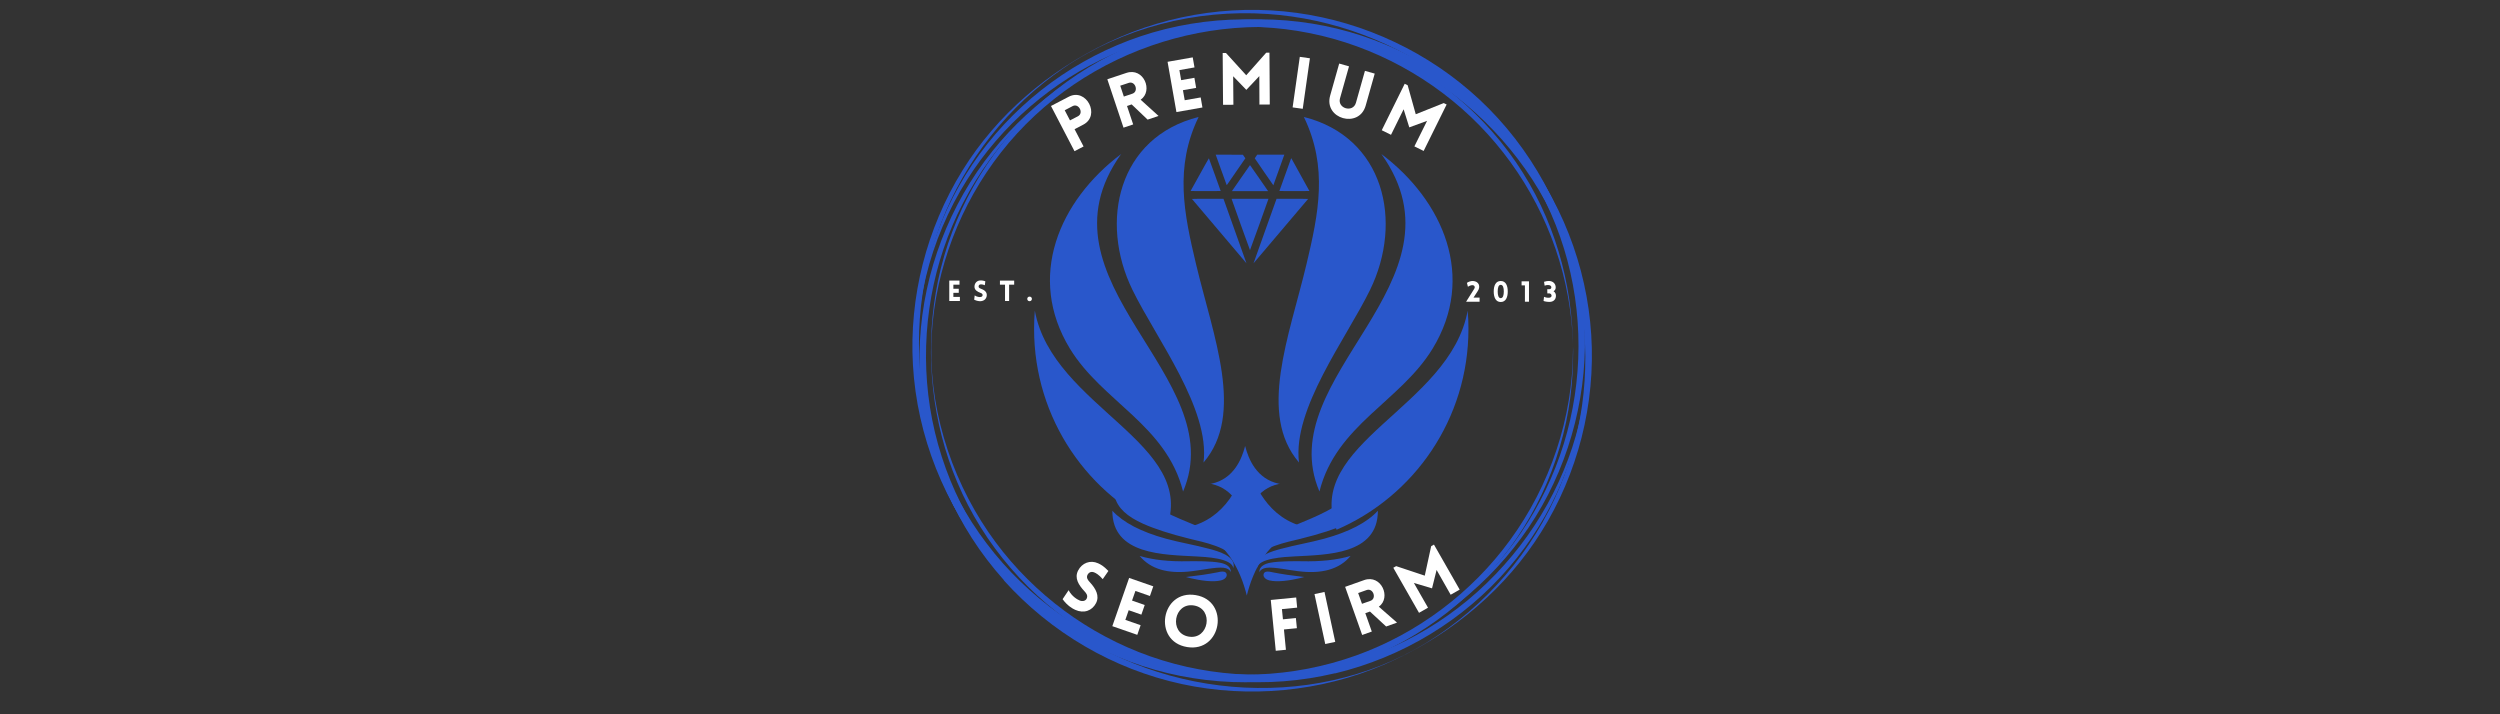 <svg xmlns="http://www.w3.org/2000/svg" xmlns:xlink="http://www.w3.org/1999/xlink" width="350" viewBox="0 0 262.5 75" height="100" preserveAspectRatio="xMidYMid meet"><rect x="0" y="0" width="262.5" height="75" fill="#333333" stroke="none"/><defs><g></g><clipPath id="fe69a3edb5"><path d="M 95.445 1 L 167 1 L 167 72 L 95.445 72 Z M 95.445 1 " clip-rule="nonzero"></path></clipPath><clipPath id="15a0f864ba"><path d="M 96 2 L 167.445 2 L 167.445 73 L 96 73 Z M 96 2 " clip-rule="nonzero"></path></clipPath><clipPath id="3dcfa39abd"><path d="M 117 12.293 L 129 12.293 L 129 49 L 117 49 Z M 117 12.293 " clip-rule="nonzero"></path></clipPath><clipPath id="f8d96bf002"><path d="M 124 48 L 138 48 L 138 62.531 L 124 62.531 Z M 124 48 " clip-rule="nonzero"></path></clipPath><clipPath id="c064b81215"><path d="M 134 12.293 L 146 12.293 L 146 49 L 134 49 Z M 134 12.293 " clip-rule="nonzero"></path></clipPath><clipPath id="b9bc792988"><path d="M 131 48 L 145 48 L 145 61.078 L 131 61.078 Z M 131 48 " clip-rule="nonzero"></path></clipPath><clipPath id="95b6830298"><path d="M 116.113 48 L 130 48 L 130 61.078 L 116.113 61.078 Z M 116.113 48 " clip-rule="nonzero"></path></clipPath><clipPath id="e49d0ff9d1"><path d="M 127 46.828 L 135 46.828 L 135 55 L 127 55 Z M 127 46.828 " clip-rule="nonzero"></path></clipPath><clipPath id="9f57fe9dfc"><path d="M 134 16 L 137.625 16 L 137.625 21 L 134 21 Z M 134 16 " clip-rule="nonzero"></path></clipPath><clipPath id="fcf1a48917"><path d="M 131 20 L 137.625 20 L 137.625 28 L 131 28 Z M 131 20 " clip-rule="nonzero"></path></clipPath></defs><path fill="#2957cb" d="M 165.164 36.723 C 165.148 43.883 162.762 50.977 158.531 56.746 C 154.504 62.25 148.84 66.504 142.422 68.812 C 135.758 71.215 128.375 71.488 121.559 69.625 C 114.961 67.805 108.973 63.996 104.516 58.793 C 100.012 53.531 97.164 46.957 96.441 40.07 C 95.676 32.715 97.59 25.145 101.527 18.902 C 105.156 13.137 110.504 8.516 116.734 5.75 C 123.23 2.871 130.582 2.078 137.551 3.484 C 144.258 4.832 150.492 8.227 155.285 13.105 C 160.109 18.016 163.402 24.332 164.629 31.109 C 164.98 33.035 165.164 34.992 165.164 36.953 C 165.164 37.473 165.18 36.969 165.164 36.723 C 165.148 29.703 163.16 22.848 159.176 17.035 C 155.164 11.195 149.359 6.637 142.711 4.172 C 135.82 1.617 128.133 1.344 121.055 3.406 C 114.223 5.395 108.098 9.527 103.672 15.109 C 99.23 20.707 96.641 27.621 96.289 34.75 C 95.953 41.586 97.375 48.379 100.809 54.328 C 104.316 60.43 109.707 65.402 116.094 68.398 C 122.77 71.535 130.43 72.422 137.656 70.938 C 144.625 69.516 151.059 65.891 155.914 60.691 C 160.801 55.477 163.969 48.762 164.891 41.68 C 165.09 40.102 165.18 38.527 165.18 36.938 C 165.18 36.691 165.164 36.188 165.164 36.723 Z M 165.164 36.723 " fill-opacity="1" fill-rule="nonzero"></path><path fill="#2957cb" d="M 140.168 69.945 C 133.324 71.535 126.094 71.047 119.555 68.461 C 113.199 65.938 107.652 61.531 103.793 55.887 C 99.676 49.875 97.391 42.367 97.836 35.055 C 98.266 28.156 100.84 21.457 105.098 16.012 C 113.84 4.844 129.051 0.121 142.59 4.387 C 149.039 6.422 154.828 10.352 159.07 15.613 C 163.586 21.195 166.254 28.172 166.652 35.332 C 167.445 49.523 158.227 63.125 145.164 68.371 C 143.539 69.012 141.871 69.531 140.168 69.945 C 140.109 69.961 140.215 70.695 140.168 70.711 C 147.246 69.012 153.664 65.141 158.41 59.621 C 163.051 54.223 165.93 47.398 166.574 40.316 C 167.188 33.555 165.977 26.672 162.852 20.633 C 159.574 14.285 154.289 9.066 147.918 5.809 C 141.516 2.52 134.137 1.328 127.012 2.43 C 119.785 3.547 113 6.973 107.82 12.156 C 102.812 17.188 99.43 23.75 98.25 30.758 C 97.133 37.395 97.883 44.402 100.5 50.609 C 103.273 57.188 108.129 62.801 114.223 66.551 C 120.352 70.297 127.609 72.086 134.777 71.535 C 136.602 71.398 138.395 71.109 140.168 70.695 C 140.23 70.695 140.125 69.961 140.168 69.945 Z M 140.168 69.945 " fill-opacity="1" fill-rule="nonzero"></path><g clip-path="url(#fe69a3edb5)"><path fill="#2957cb" d="M 147.828 66.809 C 141.41 70.25 133.922 71.551 126.723 70.559 C 119.859 69.609 113.32 66.625 108.16 62.008 C 102.797 57.234 98.984 50.781 97.375 43.789 C 95.812 37.027 96.336 29.84 98.832 23.367 C 101.359 16.824 105.879 11.102 111.684 7.141 C 117.883 2.902 125.59 0.961 133.062 1.465 C 139.969 1.926 146.68 4.449 152.16 8.668 C 157.875 13.074 162.117 19.254 164.23 26.137 C 166.266 32.777 166.238 39.965 164.199 46.59 C 162.148 53.258 158.074 59.254 152.605 63.598 C 151.059 64.836 149.391 65.953 147.645 66.902 C 147.168 67.16 147.613 66.934 147.828 66.809 C 154.09 63.414 159.254 58.32 162.531 51.973 C 165.824 45.578 167.094 38.207 166.082 31.078 C 165.043 23.691 161.582 16.715 156.328 11.406 C 151.258 6.27 144.594 2.812 137.488 1.559 C 130.352 0.301 122.91 1.328 116.367 4.449 C 110.105 7.445 104.715 11.988 101.051 17.91 C 97.285 23.996 95.445 31.199 95.859 38.328 C 96.289 45.793 99.184 53.043 103.992 58.777 C 108.633 64.301 114.977 68.293 121.957 70.113 C 128.973 71.949 136.508 71.535 143.277 68.938 C 144.781 68.355 146.234 67.668 147.66 66.902 C 147.859 66.809 148.316 66.551 147.828 66.809 Z M 147.828 66.809 " fill-opacity="1" fill-rule="nonzero"></path></g><g clip-path="url(#15a0f864ba)"><path fill="#2957cb" d="M 106.074 60.555 C 101.344 55.215 98.312 48.547 97.469 41.465 C 96.656 34.582 97.914 27.516 101.098 21.352 C 104.484 14.773 110.105 9.113 116.844 5.992 C 123.215 3.039 130.445 2.109 137.367 3.27 C 151.562 5.672 163.129 16.945 165.84 31.078 C 167.125 37.809 166.406 44.875 163.754 51.191 C 160.953 57.906 156.008 63.645 149.805 67.469 C 137.504 75.023 120.902 73.355 109.906 64.254 C 108.543 63.109 107.27 61.867 106.074 60.555 C 106.031 60.508 105.434 60.965 105.387 60.922 C 110.32 66.41 116.875 70.266 124.102 71.828 C 131.164 73.355 138.652 72.637 145.301 69.793 C 151.625 67.07 157.199 62.68 161.09 56.988 C 165.18 51.008 167.309 43.773 167.141 36.539 C 166.973 29.242 164.492 22.086 160.066 16.273 C 155.578 10.367 149.25 5.961 142.113 3.852 C 135.223 1.801 127.703 1.938 120.887 4.266 C 114.406 6.48 108.496 10.52 104.207 15.859 C 99.676 21.504 96.992 28.539 96.594 35.773 C 96.199 43.055 98.113 50.367 102.047 56.5 C 103.043 58.059 104.176 59.527 105.402 60.906 C 105.449 60.965 106.047 60.508 106.074 60.555 Z M 106.074 60.555 " fill-opacity="1" fill-rule="nonzero"></path></g><g clip-path="url(#3dcfa39abd)"><path fill="#2957cb" d="M 125.855 12.281 C 123.301 17.559 124.316 22.41 125.582 27.727 C 127.41 35.391 130.715 43.492 126.371 48.562 C 127.07 42.938 121.43 35.59 118.918 30.457 C 115.387 23.254 117.426 14.395 125.855 12.281 Z M 125.855 12.281 " fill-opacity="1" fill-rule="evenodd"></path></g><path fill="#2957cb" d="M 117.719 16.172 C 108.113 29.645 129.391 39.488 124.223 51.609 C 122.477 44.637 115.73 42.16 112.344 36.613 C 107.758 29.094 111.199 21.086 117.719 16.172 Z M 117.719 16.172 " fill-opacity="1" fill-rule="evenodd"></path><path fill="#2957cb" d="M 122.422 55.621 C 114.281 52.121 108.578 43.996 108.578 34.531 C 108.578 33.887 108.605 33.25 108.656 32.617 C 110.508 42.785 125.973 46.566 122.422 55.621 Z M 122.422 55.621 " fill-opacity="1" fill-rule="evenodd"></path><g clip-path="url(#f8d96bf002)"><path fill="#2957cb" d="M 124.457 55.383 C 124.484 55.391 124.512 55.395 124.535 55.398 C 124.512 55.406 124.484 55.41 124.457 55.418 L 124.617 55.418 C 128.758 56.301 130.293 60.047 130.914 62.527 C 131.539 60.047 133.074 56.301 137.215 55.418 L 137.375 55.418 C 137.348 55.41 137.32 55.406 137.293 55.398 C 137.32 55.395 137.348 55.391 137.375 55.383 L 137.215 55.383 C 133.074 54.496 131.539 50.754 130.914 48.27 C 130.293 50.754 128.758 54.496 124.617 55.383 Z M 124.457 55.383 " fill-opacity="1" fill-rule="evenodd"></path></g><g clip-path="url(#c064b81215)"><path fill="#2957cb" d="M 136.906 12.281 C 139.461 17.559 138.449 22.41 137.184 27.727 C 135.355 35.391 132.051 43.492 136.395 48.562 C 135.695 42.938 141.332 35.59 143.848 30.457 C 147.375 23.254 145.336 14.395 136.906 12.281 Z M 136.906 12.281 " fill-opacity="1" fill-rule="evenodd"></path></g><path fill="#2957cb" d="M 145.047 16.172 C 154.652 29.645 133.371 39.488 138.543 51.609 C 140.285 44.637 147.035 42.16 150.422 36.613 C 155.008 29.094 151.562 21.086 145.047 16.172 Z M 145.047 16.172 " fill-opacity="1" fill-rule="evenodd"></path><path fill="#2957cb" d="M 140.34 55.621 C 148.48 52.121 154.188 43.996 154.188 34.531 C 154.188 33.887 154.16 33.25 154.105 32.617 C 152.254 42.785 136.789 46.566 140.34 55.621 Z M 140.34 55.621 " fill-opacity="1" fill-rule="evenodd"></path><g clip-path="url(#b9bc792988)"><path fill="#2957cb" d="M 143.223 48.102 C 143.293 53.777 136.086 54.426 133.023 56.656 C 132.102 57.328 131.672 58.086 131.695 58.883 C 132.375 57.438 135.082 56.938 136.566 56.57 C 138.594 56.066 140.215 55.543 141.43 55 C 144.832 53.484 145.363 51.359 143.223 48.102 Z M 136.945 60.586 C 135.66 60.441 134.578 60.281 133.695 60.105 C 133.492 60.062 133.172 59.977 132.941 60.031 C 132.812 60.059 132.715 60.148 132.684 60.27 C 132.645 60.398 132.68 60.523 132.754 60.625 C 132.984 60.957 133.551 61.008 133.918 61.023 C 135.027 61.078 136.508 60.715 136.945 60.586 Z M 132.992 59.617 C 132.605 59.664 132.352 59.82 132.23 60.078 C 132.211 59.445 132.844 59.191 133.363 59.09 C 134.336 58.902 135.938 58.926 136.664 58.93 C 138.676 58.98 140.391 58.793 141.809 58.375 C 140.656 59.762 138.82 60.297 136.301 59.973 C 135.406 59.879 133.785 59.516 132.992 59.617 Z M 131.98 59.672 C 131.613 58.383 133.637 57.863 134.523 57.625 C 136.023 57.219 137.555 56.973 139.047 56.562 C 141.664 55.844 143.539 54.863 144.676 53.629 C 144.688 58.273 139.273 58.238 135.852 58.426 C 134.98 58.477 132.082 58.586 131.98 59.672 Z M 131.98 59.672 " fill-opacity="1" fill-rule="evenodd"></path></g><g clip-path="url(#95b6830298)"><path fill="#2957cb" d="M 118.25 48.102 C 118.18 53.777 125.387 54.426 128.449 56.656 C 129.371 57.328 129.805 58.086 129.777 58.883 C 129.098 57.438 126.395 56.938 124.91 56.57 C 122.879 56.066 121.258 55.543 120.043 55 C 116.641 53.484 116.113 51.359 118.25 48.102 Z M 124.527 60.586 C 125.812 60.441 126.895 60.281 127.781 60.105 C 127.984 60.062 128.301 59.977 128.531 60.031 C 128.66 60.059 128.758 60.148 128.793 60.27 C 128.828 60.398 128.793 60.523 128.723 60.625 C 128.492 60.957 127.926 61.008 127.559 61.023 C 126.445 61.078 124.965 60.715 124.527 60.586 Z M 128.484 59.617 C 128.871 59.664 129.125 59.82 129.242 60.078 C 129.266 59.445 128.629 59.191 128.109 59.09 C 127.141 58.902 125.539 58.926 124.809 58.93 C 122.797 58.98 121.082 58.793 119.664 58.375 C 120.816 59.762 122.652 60.297 125.172 59.973 C 126.066 59.879 127.688 59.516 128.484 59.617 Z M 129.496 59.672 C 129.859 58.383 127.84 57.863 126.953 57.625 C 125.453 57.219 123.922 56.973 122.426 56.562 C 119.809 55.844 117.938 54.863 116.797 53.629 C 116.785 58.273 122.203 58.238 125.625 58.426 C 126.496 58.477 129.391 58.586 129.496 59.672 Z M 129.496 59.672 " fill-opacity="1" fill-rule="evenodd"></path></g><g clip-path="url(#e49d0ff9d1)"><path fill="#2957cb" d="M 134.379 50.812 C 134.363 50.809 134.348 50.809 134.332 50.805 C 134.348 50.801 134.363 50.797 134.379 50.793 L 134.289 50.793 C 131.953 50.301 131.09 48.215 130.738 46.828 C 130.387 48.215 129.52 50.301 127.188 50.793 L 127.098 50.793 C 127.113 50.797 127.125 50.801 127.141 50.805 C 127.125 50.809 127.113 50.809 127.098 50.812 L 127.188 50.812 C 129.52 51.305 130.387 53.395 130.738 54.777 C 131.09 53.395 131.953 51.305 134.289 50.812 Z M 134.379 50.812 " fill-opacity="1" fill-rule="evenodd"></path></g><path fill="#2957cb" d="M 128.219 17.828 C 128.535 18.703 128.793 19.422 128.801 19.43 C 128.816 19.445 128.73 19.566 129.797 18.02 L 130.762 16.621 L 130.633 16.434 L 130.504 16.25 L 129.074 16.242 L 127.648 16.238 Z M 128.219 17.828 " fill-opacity="1" fill-rule="nonzero"></path><path fill="#2957cb" d="M 131.883 16.422 C 131.809 16.523 131.75 16.613 131.75 16.621 C 131.75 16.633 132.191 17.273 132.727 18.051 L 133.703 19.457 L 133.73 19.375 C 133.746 19.336 134.008 18.609 134.309 17.766 L 134.855 16.238 L 132.008 16.238 Z M 131.883 16.422 " fill-opacity="1" fill-rule="nonzero"></path><path fill="#2957cb" d="M 125.969 18.332 L 125.012 20.055 L 125.801 20.062 C 126.234 20.066 126.949 20.066 127.383 20.062 L 128.172 20.055 L 127.559 18.344 C 127.223 17.402 126.941 16.629 126.934 16.621 C 126.926 16.613 126.492 17.383 125.969 18.332 Z M 125.969 18.332 " fill-opacity="1" fill-rule="nonzero"></path><g clip-path="url(#9f57fe9dfc)"><path fill="#2957cb" d="M 135.512 16.777 C 135.477 16.875 135.195 17.656 134.891 18.504 L 134.336 20.055 L 135.125 20.062 C 135.559 20.066 136.27 20.066 136.703 20.062 L 137.488 20.055 L 136.566 18.383 C 136.059 17.465 135.625 16.688 135.609 16.652 C 135.578 16.598 135.574 16.602 135.512 16.777 Z M 135.512 16.777 " fill-opacity="1" fill-rule="nonzero"></path></g><path fill="#2957cb" d="M 130.297 18.703 L 129.352 20.066 L 133.148 20.066 L 132.207 18.703 C 131.688 17.953 131.258 17.336 131.25 17.336 C 131.246 17.336 130.816 17.953 130.297 18.703 Z M 130.297 18.703 " fill-opacity="1" fill-rule="nonzero"></path><path fill="#2957cb" d="M 125.156 20.891 C 125.168 20.918 130.871 27.652 130.879 27.645 C 130.879 27.641 130.34 26.117 129.672 24.258 L 128.465 20.871 L 126.805 20.871 C 125.895 20.871 125.152 20.883 125.156 20.891 Z M 125.156 20.891 " fill-opacity="1" fill-rule="nonzero"></path><path fill="#2957cb" d="M 129.332 20.926 C 129.367 21.051 131.238 26.266 131.25 26.266 C 131.266 26.266 133.137 21.051 133.172 20.926 L 133.184 20.871 L 129.32 20.871 Z M 129.332 20.926 " fill-opacity="1" fill-rule="nonzero"></path><g clip-path="url(#fcf1a48917)"><path fill="#2957cb" d="M 132.828 24.258 C 132.16 26.117 131.621 27.641 131.621 27.645 C 131.629 27.648 137.332 20.922 137.348 20.891 C 137.352 20.883 136.609 20.871 135.695 20.871 L 134.039 20.871 Z M 132.828 24.258 " fill-opacity="1" fill-rule="nonzero"></path></g><g fill="#ffffff" fill-opacity="1"><g transform="translate(112.291, 16.152)"><g><path d="M 1.484 -0.773 L 0.539 -2.586 L 1.457 -3.066 C 3.297 -4.023 1.777 -6.957 -0.07 -5.996 L -1.938 -5.023 L 0.531 -0.277 Z M 0.059 -3.512 L -0.496 -4.574 L 0.34 -5.012 C 0.98 -5.344 1.531 -4.281 0.895 -3.945 Z M 0.059 -3.512 "></path></g></g></g><g fill="#ffffff" fill-opacity="1"><g transform="translate(117.398, 13.596)"><g><path d="M 3.102 -1.035 L 4.25 -1.422 L 2.371 -3.125 C 3.719 -4.055 2.688 -6.547 0.875 -5.941 L -1.129 -5.273 L 0.57 -0.191 L 1.586 -0.531 L 0.938 -2.469 L 1.426 -2.633 Z M 0.605 -3.457 L 0.227 -4.598 L 1.121 -4.895 C 1.812 -5.125 2.191 -3.988 1.504 -3.758 Z M 0.605 -3.457 "></path></g></g></g><g fill="#ffffff" fill-opacity="1"><g transform="translate(122.935, 11.872)"><g><path d="M 3.32 -0.586 L 3.137 -1.641 L 1.461 -1.348 L 1.273 -2.402 L 2.66 -2.645 L 2.477 -3.703 L 1.086 -3.457 L 0.902 -4.512 L 2.488 -4.793 L 2.301 -5.848 L -0.34 -5.383 L 0.59 -0.105 Z M 3.32 -0.586 "></path></g></g></g><g fill="#ffffff" fill-opacity="1"><g transform="translate(127.819, 11.011)"><g><path d="M 3.035 -3.109 L 0.906 -5.449 L 0.562 -5.445 L 0.602 -0.004 L 1.688 -0.012 L 1.664 -3.004 L 3.047 -1.574 L 4.41 -3.02 L 4.422 -0.031 L 5.508 -0.039 L 5.473 -5.48 L 5.133 -5.477 Z M 3.035 -3.109 "></path></g></g></g><g fill="#ffffff" fill-opacity="1"><g transform="translate(135.131, 11.191)"><g><path d="M 1.656 0.234 L 2.41 -5.07 L 1.348 -5.223 L 0.594 0.086 Z M 1.656 0.234 "></path></g></g></g><g fill="#ffffff" fill-opacity="1"><g transform="translate(138.612, 11.677)"><g><path d="M 4.785 -0.59 L 5.734 -3.949 L 4.707 -4.238 L 3.762 -0.887 C 3.457 0.195 1.785 -0.277 2.09 -1.359 L 3.035 -4.711 L 2.004 -5.004 L 1.055 -1.641 C 0.363 0.812 4.094 1.863 4.785 -0.59 Z M 4.785 -0.59 "></path></g></g></g><g fill="#ffffff" fill-opacity="1"><g transform="translate(144.545, 13.409)"><g><path d="M 4.109 -1.414 L 3.258 -4.461 L 2.949 -4.613 L 0.539 0.266 L 1.512 0.746 L 2.836 -1.934 L 3.43 -0.035 L 5.297 -0.719 L 3.965 1.961 L 4.938 2.441 L 7.352 -2.438 L 7.047 -2.586 Z M 4.109 -1.414 "></path></g></g></g><g fill="#ffffff" fill-opacity="1"><g transform="translate(111.1, 63.057)"><g><path d="M 0.473 -0.145 C 0.945 0.52 1.523 0.859 1.801 0.977 C 2.719 1.391 3.578 1.062 3.984 0.27 C 4.375 -0.492 3.957 -1.246 3.355 -1.902 C 3.129 -2.137 2.957 -2.375 3.07 -2.656 C 3.188 -2.934 3.465 -3.102 3.816 -2.945 C 3.969 -2.879 4.27 -2.73 4.688 -2.246 L 5.281 -3.105 C 4.777 -3.633 4.449 -3.801 4.195 -3.914 C 3.383 -4.281 2.512 -3.953 2.102 -3.152 C 1.691 -2.352 2.16 -1.629 2.77 -0.973 C 2.988 -0.742 3.133 -0.516 3.012 -0.23 C 2.906 0.043 2.562 0.121 2.27 -0.004 C 2.039 -0.098 1.453 -0.418 1.105 -1.086 Z M 0.473 -0.145 "></path></g></g></g><g fill="#ffffff" fill-opacity="1"><g transform="translate(116.227, 65.549)"><g><path d="M 3.188 1.109 L 3.539 0.098 L 1.934 -0.461 L 2.285 -1.477 L 3.617 -1.012 L 3.969 -2.023 L 2.637 -2.488 L 2.992 -3.5 L 4.516 -2.969 L 4.867 -3.984 L 2.332 -4.867 L 0.566 0.199 Z M 3.188 1.109 "></path></g></g></g><g fill="#ffffff" fill-opacity="1"><g transform="translate(121.514, 67.345)"><g><path d="M 3.125 0.594 C 6.766 1.199 7.672 -4.254 4.031 -4.859 C 0.391 -5.461 -0.516 -0.008 3.125 0.594 Z M 3.305 -0.5 C 1.191 -0.852 1.734 -4.121 3.852 -3.77 C 5.965 -3.418 5.422 -0.148 3.305 -0.5 Z M 3.305 -0.5 "></path></g></g></g><g fill="#ffffff" fill-opacity="1"><g transform="translate(129.543, 68.386)"><g></g></g></g><g fill="#ffffff" fill-opacity="1"><g transform="translate(133.357, 68.391)"><g><path d="M 2.844 -4.59 L 2.742 -5.656 L 0.074 -5.395 L 0.598 -0.059 L 1.664 -0.164 L 1.457 -2.297 L 2.816 -2.43 L 2.711 -3.496 L 1.352 -3.363 L 1.246 -4.434 Z M 2.844 -4.59 "></path></g></g></g><g fill="#ffffff" fill-opacity="1"><g transform="translate(138.564, 67.748)"><g><path d="M 1.637 -0.352 L 0.508 -5.594 L -0.543 -5.367 L 0.586 -0.125 Z M 1.637 -0.352 "></path></g></g></g><g fill="#ffffff" fill-opacity="1"><g transform="translate(142.462, 66.872)"><g><path d="M 3.082 -1.09 L 4.227 -1.496 L 2.316 -3.168 C 3.648 -4.125 2.574 -6.598 0.77 -5.961 L -1.223 -5.254 L 0.566 -0.199 L 1.578 -0.559 L 0.895 -2.488 L 1.383 -2.66 Z M 0.547 -3.473 L 0.145 -4.602 L 1.035 -4.918 C 1.723 -5.16 2.121 -4.027 1.438 -3.785 Z M 0.547 -3.473 "></path></g></g></g><g fill="#ffffff" fill-opacity="1"><g transform="translate(148.476, 64.643)"><g><path d="M 1.125 -4.199 L -1.879 -5.199 L -2.18 -5.027 L 0.52 -0.297 L 1.465 -0.836 L -0.02 -3.434 L 1.887 -2.867 L 2.367 -4.797 L 3.844 -2.195 L 4.789 -2.734 L 2.09 -7.461 L 1.797 -7.293 Z M 1.125 -4.199 "></path></g></g></g><g fill="#ffffff" fill-opacity="1"><g transform="translate(99.436, 31.605)"><g><path d="M 1.352 0 L 1.352 -0.43 L 0.668 -0.43 L 0.668 -0.859 L 1.234 -0.859 L 1.234 -1.285 L 0.668 -1.285 L 0.668 -1.715 L 1.312 -1.715 L 1.312 -2.145 L 0.238 -2.145 L 0.238 0 Z M 1.352 0 "></path></g></g></g><g fill="#ffffff" fill-opacity="1"><g transform="translate(102.148, 31.605)"><g><path d="M 0.141 -0.137 C 0.434 0.012 0.699 0.027 0.82 0.02 C 1.219 -0.004 1.465 -0.277 1.465 -0.633 C 1.465 -0.977 1.18 -1.168 0.848 -1.289 C 0.723 -1.332 0.617 -1.387 0.605 -1.504 C 0.598 -1.625 0.664 -1.738 0.82 -1.746 C 0.887 -1.75 1.02 -1.75 1.258 -1.656 L 1.312 -2.07 C 1.035 -2.164 0.887 -2.164 0.777 -2.16 C 0.418 -2.141 0.172 -1.867 0.172 -1.504 C 0.172 -1.145 0.473 -0.977 0.809 -0.852 C 0.926 -0.809 1.02 -0.754 1.027 -0.633 C 1.039 -0.516 0.934 -0.426 0.809 -0.418 C 0.707 -0.406 0.441 -0.414 0.195 -0.586 Z M 0.141 -0.137 "></path></g></g></g><g fill="#ffffff" fill-opacity="1"><g transform="translate(104.934, 31.605)"><g><path d="M 1.023 0 L 1.023 -1.715 L 1.555 -1.715 L 1.555 -2.141 L 0.059 -2.141 L 0.059 -1.715 L 0.594 -1.715 L 0.594 0 Z M 1.023 0 "></path></g></g></g><g fill="#ffffff" fill-opacity="1"><g transform="translate(107.775, 31.605)"><g><path d="M 0.328 -0.461 C 0.008 -0.461 0.008 0.02 0.328 0.02 C 0.652 0.02 0.66 -0.461 0.328 -0.461 Z M 0.328 -0.461 "></path></g></g></g><g fill="#ffffff" fill-opacity="1"><g transform="translate(153.922, 31.68)"><g><path d="M 0.82 -1.273 L 0.02 0 L 1.434 0 L 1.434 -0.434 L 0.797 -0.434 L 1.223 -1.09 C 1.582 -1.59 1.371 -2.141 0.742 -2.176 C 0.531 -2.184 0.27 -2.102 0.105 -1.98 L 0.211 -1.566 C 0.277 -1.625 0.516 -1.75 0.703 -1.738 C 0.832 -1.73 0.926 -1.641 0.926 -1.52 C 0.926 -1.52 0.934 -1.434 0.82 -1.273 Z M 0.82 -1.273 "></path></g></g></g><g fill="#ffffff" fill-opacity="1"><g transform="translate(156.685, 31.68)"><g><path d="M 0.891 0.031 C 1.426 0.031 1.629 -0.465 1.629 -1.074 C 1.629 -1.684 1.426 -2.176 0.891 -2.176 C 0.363 -2.176 0.156 -1.684 0.156 -1.074 C 0.156 -0.465 0.363 0.031 0.891 0.031 Z M 0.891 -0.375 C 0.652 -0.375 0.574 -0.688 0.574 -1.074 C 0.574 -1.457 0.652 -1.773 0.891 -1.773 C 1.133 -1.773 1.215 -1.457 1.215 -1.074 C 1.215 -0.688 1.133 -0.375 0.891 -0.375 Z M 0.891 -0.375 "></path></g></g></g><g fill="#ffffff" fill-opacity="1"><g transform="translate(159.676, 31.68)"><g><path d="M 0.09 -1.715 L 0.441 -1.715 L 0.441 0 L 0.867 0 L 0.867 -2.141 L 0.09 -2.141 Z M 0.09 -1.715 "></path></g></g></g><g fill="#ffffff" fill-opacity="1"><g transform="translate(161.986, 31.68)"><g><path d="M 0.484 -0.875 L 0.691 -0.875 C 0.82 -0.875 0.926 -0.758 0.93 -0.641 C 0.938 -0.297 0.316 -0.422 0.137 -0.512 L 0.086 -0.078 C 0.223 -0.02 0.539 0.031 0.754 0.02 C 1.172 -0.004 1.395 -0.277 1.387 -0.641 C 1.383 -0.809 1.309 -0.996 1.137 -1.094 C 1.312 -1.211 1.367 -1.348 1.363 -1.516 C 1.355 -1.883 1.09 -2.152 0.703 -2.176 C 0.488 -2.184 0.273 -2.141 0.137 -2.09 L 0.203 -1.684 C 0.371 -1.77 0.898 -1.828 0.906 -1.516 C 0.91 -1.391 0.812 -1.312 0.684 -1.312 L 0.477 -1.312 Z M 0.484 -0.875 "></path></g></g></g></svg>